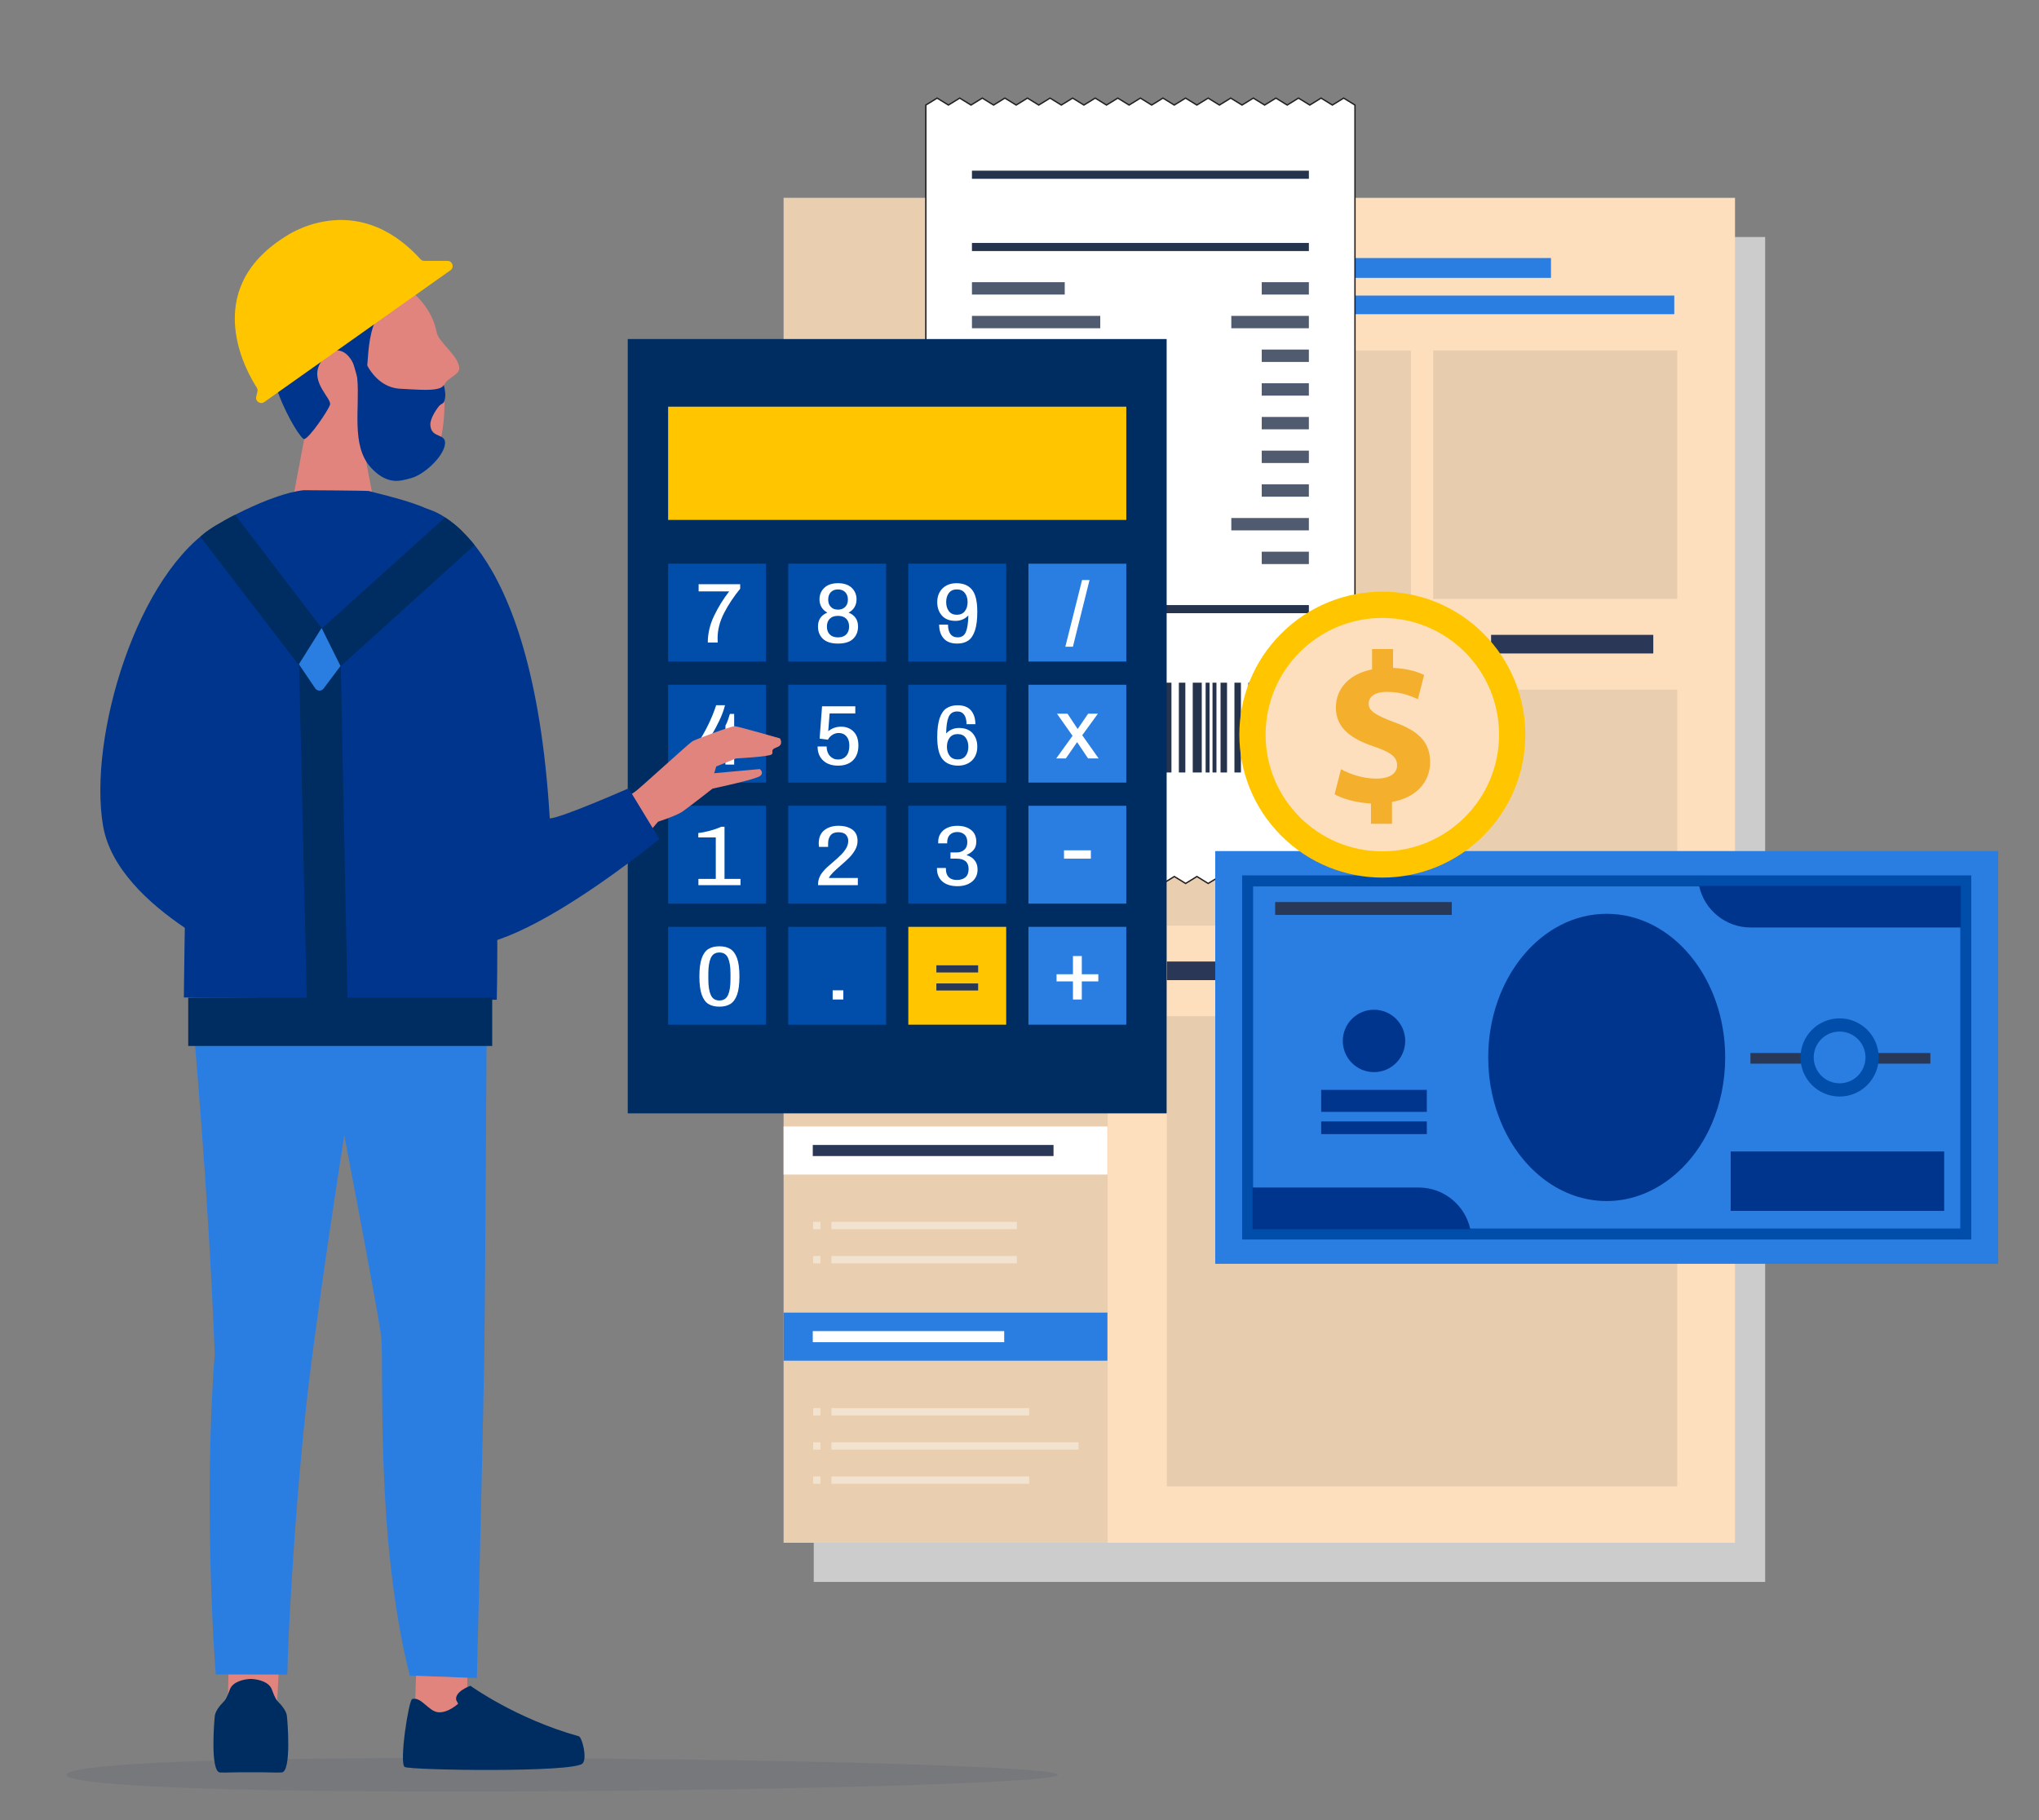 <?xml version="1.0" encoding="UTF-8"?><svg id="Layer_1" xmlns="http://www.w3.org/2000/svg" viewBox="0 0 1500 1339.3"><rect x="0" y="0" width="1500" height="1339.3" fill="#808080" stroke="none"/><defs><style>.cls-1,.cls-2,.cls-3{opacity:.1;}.cls-1,.cls-4{fill:#2a3756;}.cls-2{fill:#373737;}.cls-3{fill:#242424;}.cls-5{fill:#f4af2d;}.cls-6{fill:#004eaa;}.cls-7{fill:#002d61;}.cls-8{fill:#00358e;}.cls-9,.cls-10,.cls-11{fill:#fff;}.cls-12{fill:#ffc600;}.cls-13{fill:#fddfbe;}.cls-14{fill:#ccc;}.cls-15{fill:#e2847e;}.cls-16{fill:#2a7de1;}.cls-17{fill:#293856;}.cls-18,.cls-19{fill:#26334c;}.cls-10{stroke:#231f20;stroke-miterlimit:10;}.cls-19{opacity:.8;}.cls-11{opacity:.4;}</style></defs><polyline class="cls-14" points="1298.54 1164.03 598.63 1164.03 598.63 174.4 1298.54 174.4"/><path class="cls-1" d="M778.09,1305.9c0,6.84-243.58,12.39-444.92,12.39s-284.18-5.55-284.18-12.39,82.84-12.39,284.18-12.39,444.92,5.55,444.92,12.39Z"/><rect class="cls-13" x="576.46" y="145.58" width="699.91" height="989.62"/><rect class="cls-2" x="576.46" y="145.58" width="238.38" height="989.62"/><g><g><rect class="cls-16" x="858.39" y="189.87" width="282.59" height="14.61"/><rect class="cls-16" x="858.39" y="217.49" width="373.3" height="13.7"/></g><rect class="cls-4" x="858.39" y="467.14" width="228.17" height="13.7"/><rect class="cls-4" x="1096.93" y="467.14" width="119.32" height="13.7"/><rect class="cls-4" x="858.39" y="707.51" width="373.3" height="13.7"/></g><g><rect class="cls-16" x="576.46" y="425.24" width="238.21" height="35.38"/><rect class="cls-9" x="597.92" y="438.85" width="195.25" height="8.16"/></g><g><rect class="cls-17" x="576.46" y="664.7" width="238.21" height="35.38"/><rect class="cls-9" x="597.92" y="678.31" width="158.97" height="8.16"/></g><g><rect class="cls-9" x="576.46" y="828.88" width="238.21" height="35.38"/><rect class="cls-4" x="597.92" y="842.49" width="177.11" height="8.16"/></g><g><rect class="cls-16" x="576.46" y="965.85" width="238.21" height="35.38"/><rect class="cls-9" x="597.92" y="979.46" width="140.83" height="8.16"/></g><g><rect class="cls-11" x="611.66" y="495.35" width="181.79" height="5.44"/><rect class="cls-11" x="598.2" y="495.35" width="5.37" height="5.44"/><rect class="cls-11" x="611.66" y="520.48" width="181.79" height="5.44"/><rect class="cls-11" x="598.2" y="520.48" width="5.37" height="5.44"/><rect class="cls-11" x="611.66" y="545.61" width="181.79" height="5.44"/><rect class="cls-11" x="598.2" y="545.61" width="5.37" height="5.44"/><rect class="cls-11" x="598.2" y="570.74" width="5.37" height="5.44"/><rect class="cls-11" x="611.66" y="570.74" width="145.5" height="5.44"/><rect class="cls-11" x="598.2" y="595.87" width="5.37" height="5.44"/><rect class="cls-11" x="611.66" y="595.87" width="145.5" height="5.44"/><rect class="cls-11" x="611.66" y="621" width="145.5" height="5.44"/><rect class="cls-11" x="598.2" y="621" width="5.37" height="5.44"/><rect class="cls-11" x="611.66" y="734.82" width="181.79" height="5.44"/><rect class="cls-11" x="598.2" y="734.82" width="5.37" height="5.44"/><rect class="cls-11" x="611.66" y="759.95" width="136.43" height="5.44"/><rect class="cls-11" x="598.2" y="759.95" width="5.37" height="5.44"/><rect class="cls-11" x="611.66" y="785.08" width="181.79" height="5.44"/><rect class="cls-11" x="598.2" y="785.08" width="5.37" height="5.44"/><rect class="cls-11" x="611.66" y="899.05" width="136.43" height="5.44"/><rect class="cls-11" x="598.2" y="899.05" width="5.37" height="5.44"/><rect class="cls-11" x="598.2" y="924.18" width="5.37" height="5.44"/><rect class="cls-11" x="611.66" y="924.18" width="136.43" height="5.44"/><rect class="cls-11" x="598.2" y="1036.12" width="5.37" height="5.44"/><rect class="cls-11" x="611.66" y="1036.12" width="145.5" height="5.44"/><rect class="cls-11" x="611.66" y="1061.25" width="181.79" height="5.44"/><rect class="cls-11" x="598.2" y="1061.25" width="5.37" height="5.44"/><rect class="cls-11" x="598.2" y="1086.38" width="5.37" height="5.44"/><rect class="cls-11" x="611.66" y="1086.38" width="145.5" height="5.44"/></g><rect class="cls-3" x="858.39" y="747.7" width="375.53" height="346.05"/><rect class="cls-2" x="858.39" y="507.41" width="375.53" height="173.71"/><rect class="cls-2" x="858.39" y="257.88" width="179.6" height="182.78"/><rect class="cls-3" x="1054.31" y="257.88" width="179.6" height="182.78"/><polygon class="cls-10" points="996.79 77.3 988.48 72.19 980.17 77.3 971.86 72.19 963.55 77.3 955.24 72.19 946.93 77.3 938.62 72.19 930.32 77.3 922.01 72.19 913.7 77.3 905.39 72.19 897.08 77.3 888.78 72.19 880.47 77.3 872.16 72.19 863.85 77.3 855.54 72.19 847.23 77.3 838.93 72.19 830.62 77.3 822.31 72.19 814 77.3 805.7 72.19 797.39 77.3 789.08 72.19 780.78 77.3 772.47 72.19 764.16 77.3 755.85 72.19 747.55 77.3 739.24 72.19 730.93 77.3 722.63 72.19 714.32 77.3 706.01 72.19 697.71 77.3 689.4 72.19 681.1 77.3 681.1 644.96 689.41 650.07 697.72 644.96 706.03 650.07 714.34 644.96 722.65 650.07 730.96 644.96 739.27 650.07 747.58 644.96 755.89 650.07 764.19 644.96 772.5 650.07 780.81 644.96 789.12 650.07 797.43 644.96 805.73 650.07 814.04 644.96 822.35 650.07 830.66 644.96 838.97 650.07 847.27 644.96 855.58 650.07 863.89 644.96 872.2 650.07 880.51 644.96 888.81 650.07 897.12 644.96 905.43 650.07 913.73 644.96 922.04 650.07 930.35 644.96 938.65 650.07 946.96 644.96 955.27 650.07 963.57 644.96 971.88 650.07 980.19 644.96 988.49 650.07 996.8 644.96 996.79 77.3"/><rect class="cls-18" x="715.02" y="178.76" width="247.86" height="5.97"/><rect class="cls-18" x="715.02" y="445.23" width="247.86" height="5.97"/><rect class="cls-18" x="715.02" y="125.59" width="247.86" height="5.97"/><path class="cls-18" d="M791.61,468.14v1.73h-4.43v13.07h-2.08v-13.07h-4.43v-1.73h10.94Z"/><path class="cls-18" d="M802.35,482.93v-6.71h-6.53v6.71h-2.08v-14.79h2.08v6.36h6.53v-6.36h2.08v14.79h-2.08Z"/><path class="cls-18" d="M809.26,479.64l-1.11,3.3h-2.08l5.16-14.79h2.67l5.16,14.79h-2.25l-1.11-3.3h-6.44Zm5.85-1.72l-2.2-6.58c-.17-.5-.38-1.64-.38-1.64h-.09s-.21,1.16-.38,1.64l-2.22,6.58h5.28Z"/><path class="cls-18" d="M829.67,482.93l-6.08-9.42c-.4-.63-1.04-1.98-1.04-1.98l-.07,.02s.09,1.36,.09,1.96v9.42h-1.87v-14.79h1.8l6.04,9.29c.35,.56,.99,1.99,.99,1.99l.07-.02s-.07-1.49-.07-1.96v-9.29h1.87v14.79h-1.73Z"/><path class="cls-18" d="M843.23,468.14h2.32l-4.88,5.97,5.04,8.82h-2.37l-3.95-7.22-2.6,2.63v4.59h-2.08v-14.79h2.08v7.83l6.44-7.83Z"/><rect class="cls-18" x="713.89" y="502.34" width="8.5" height="66.08"/><rect class="cls-18" x="724.11" y="502.34" width="4.77" height="66.08"/><rect class="cls-18" x="734.33" y="502.34" width="2.53" height="66.08"/><rect class="cls-18" x="738.75" y="502.34" width="2.53" height="66.08"/><rect class="cls-18" x="744.56" y="502.34" width="4.77" height="66.08"/><rect class="cls-18" x="751.51" y="502.34" width="3.27" height="66.08"/><rect class="cls-18" x="757.23" y="502.34" width="3.27" height="66.08"/><rect class="cls-18" x="763.51" y="502.34" width="8.5" height="66.08"/><rect class="cls-18" x="774.11" y="502.34" width="5.89" height="66.08"/><rect class="cls-18" x="785.45" y="502.34" width="4.77" height="66.08"/><rect class="cls-18" x="793.43" y="502.34" width="2.53" height="66.08"/><rect class="cls-18" x="797.93" y="502.34" width="2.53" height="66.08"/><rect class="cls-18" x="802.43" y="502.34" width="2.53" height="66.08"/><rect class="cls-18" x="808.88" y="502.34" width="4.77" height="66.08"/><rect class="cls-18" x="816.12" y="502.34" width="6.63" height="66.08"/><rect class="cls-18" x="826.34" y="502.34" width="7.75" height="66.08"/><rect class="cls-18" x="836.56" y="502.34" width="4.77" height="66.08"/><rect class="cls-18" x="843.43" y="502.34" width="4.77" height="66.08"/><rect class="cls-18" x="850.9" y="502.34" width="3.27" height="66.08"/><rect class="cls-18" x="857.01" y="502.34" width="4.77" height="66.08"/><rect class="cls-18" x="867.23" y="502.34" width="4.77" height="66.08"/><rect class="cls-18" x="877.45" y="502.34" width="6.63" height="66.08"/><rect class="cls-18" x="886.93" y="502.34" width="2.9" height="66.08"/><rect class="cls-18" x="891.99" y="502.34" width="2.9" height="66.08"/><rect class="cls-18" x="897.9" y="502.34" width="4.77" height="66.08"/><rect class="cls-18" x="908.12" y="502.34" width="4.77" height="66.08"/><rect class="cls-18" x="918.35" y="502.34" width="4.77" height="66.08"/><rect class="cls-18" x="924.83" y="502.34" width="12.23" height="66.08"/><rect class="cls-18" x="938.79" y="502.34" width="6.63" height="66.08"/><rect class="cls-18" x="949.01" y="502.34" width="4.77" height="66.08"/><rect class="cls-18" x="956.25" y="502.34" width="7.75" height="66.08"/><rect class="cls-19" x="715.02" y="207.64" width="68.26" height="9.11"/><rect class="cls-19" x="928.21" y="207.64" width="34.67" height="9.11"/><rect class="cls-19" x="715.02" y="232.43" width="94.39" height="9.11"/><rect class="cls-19" x="905.82" y="232.43" width="57.06" height="9.11"/><rect class="cls-19" x="715.02" y="257.22" width="45.86" height="9.11"/><rect class="cls-19" x="928.21" y="257.22" width="34.67" height="9.11"/><rect class="cls-19" x="715.02" y="282.01" width="116.79" height="9.11"/><rect class="cls-19" x="928.21" y="282.01" width="34.67" height="9.11"/><rect class="cls-19" x="715.02" y="306.8" width="94.39" height="9.11"/><rect class="cls-19" x="928.21" y="306.8" width="34.67" height="9.11"/><rect class="cls-19" x="715.02" y="331.59" width="94.39" height="9.11"/><rect class="cls-19" x="928.21" y="331.59" width="34.67" height="9.11"/><rect class="cls-19" x="715.02" y="356.37" width="116.79" height="9.11"/><rect class="cls-19" x="928.21" y="356.37" width="34.67" height="9.11"/><rect class="cls-19" x="715.02" y="381.16" width="94.39" height="9.11"/><rect class="cls-19" x="905.82" y="381.16" width="57.06" height="9.11"/><rect class="cls-19" x="715.02" y="405.95" width="57.06" height="9.11"/><rect class="cls-19" x="928.21" y="405.95" width="34.67" height="9.11"/><rect class="cls-7" x="461.81" y="249.48" width="396.44" height="569.75"/><rect class="cls-6" x="491.51" y="414.79" width="72" height="72"/><rect class="cls-6" x="579.86" y="414.79" width="72" height="72"/><rect class="cls-6" x="668.21" y="414.79" width="72" height="72"/><rect class="cls-16" x="756.56" y="414.79" width="72" height="72"/><rect class="cls-6" x="491.51" y="503.86" width="72" height="72"/><rect class="cls-6" x="579.86" y="503.86" width="72" height="72"/><rect class="cls-6" x="668.21" y="503.86" width="72" height="72"/><rect class="cls-16" x="756.56" y="503.86" width="72" height="72"/><rect class="cls-6" x="491.51" y="592.92" width="72" height="72"/><rect class="cls-6" x="579.86" y="592.92" width="72" height="72"/><rect class="cls-6" x="668.21" y="592.92" width="72" height="72"/><rect class="cls-16" x="756.56" y="592.92" width="72" height="72"/><rect class="cls-6" x="491.51" y="681.99" width="72" height="72"/><rect class="cls-6" x="579.86" y="681.99" width="72" height="72"/><rect class="cls-12" x="668.21" y="681.99" width="72" height="72"/><rect class="cls-16" x="756.56" y="681.99" width="72" height="72"/><rect class="cls-12" x="491.51" y="299.25" width="337.05" height="83.33"/><path class="cls-9" d="M532.72,450.97c-3.21,6.22-4.82,12.43-4.82,18.65,0,1.13,.03,2.19,.08,3.19h-7.29c0-6.63,1.53-13.16,4.59-19.59,3.06-6.42,6.78-12.45,11.17-18.08h-22.5v-5.26h30.57v3.32c-4.65,5.63-8.58,11.56-11.8,17.77Z"/><path class="cls-9" d="M626.55,432.51c2.38,2.25,3.57,5.11,3.57,8.57,0,2.09-.5,3.97-1.49,5.66-.99,1.69-2.46,3.03-4.39,4.04,4.65,1.84,6.98,5.26,6.98,10.26,0,3.71-1.21,6.73-3.64,9.04-2.43,2.32-6.13,3.47-11.09,3.47s-8.66-1.16-11.09-3.47c-2.43-2.31-3.64-5.33-3.64-9.04,0-5.01,2.3-8.43,6.9-10.26-1.88-1-3.32-2.35-4.31-4.04-.99-1.69-1.49-3.58-1.49-5.66,0-3.46,1.19-6.32,3.57-8.57,2.38-2.25,5.74-3.38,10.07-3.38s7.7,1.13,10.07,3.38Zm-16.11,22.75c-1.41,1.4-2.12,3.33-2.12,5.79s.71,4.4,2.12,5.82c1.41,1.42,3.42,2.13,6.04,2.13s4.62-.71,6.04-2.13c1.41-1.42,2.12-3.36,2.12-5.82s-.7-4.39-2.12-5.79c-1.41-1.4-3.42-2.1-6.04-2.1s-4.62,.7-6.04,2.1Zm.79-19.55c-1.31,1.34-1.96,3.15-1.96,5.44s.65,4.11,1.96,5.44c1.3,1.34,3.06,2,5.25,2s3.96-.67,5.29-2c1.33-1.33,2-3.15,2-5.44s-.67-4.11-2-5.44c-1.33-1.33-3.1-2-5.29-2s-3.95,.67-5.25,2Z"/><path class="cls-9" d="M715.07,433.92c2.59,3.19,3.88,8.58,3.88,16.17,0,5.8-.58,10.43-1.73,13.89-1.15,3.46-2.8,5.92-4.94,7.38-2.14,1.46-4.83,2.19-8.07,2.19-4.5,0-7.84-1.27-10.03-3.82-2.2-2.54-3.29-5.92-3.29-10.14h6.51c0,3,.6,5.32,1.8,6.95,1.2,1.63,2.98,2.44,5.33,2.44,2.93,0,4.94-1.33,6.04-4,1.1-2.67,1.7-6.72,1.8-12.14-2.51,2.67-5.67,4.01-9.48,4.01-4.34,0-7.66-1.29-9.96-3.88-2.3-2.59-3.45-5.9-3.45-9.95,0-2.79,.6-5.25,1.8-7.35,1.2-2.11,2.87-3.72,5.02-4.85,2.14-1.13,4.55-1.69,7.21-1.69,5.12,0,8.98,1.6,11.56,4.79Zm-17.01,2.41c-1.33,1.75-2,3.98-2,6.7s.67,4.94,2,6.7c1.33,1.75,3.28,2.63,5.84,2.63s4.52-.88,5.88-2.63c1.36-1.75,2.04-3.98,2.04-6.7s-.68-4.94-2.04-6.7c-1.36-1.75-3.32-2.63-5.88-2.63s-4.51,.88-5.84,2.63Z"/><path class="cls-9" d="M783.72,475.87l12.31-49.06h5.49l-12.23,49.06h-5.57Z"/><path class="cls-9" d="M529.23,530.14c-1.86,3.92-3.75,7.46-5.68,10.61-1.93,3.15-3.48,5.39-4.62,6.73h14.74v-13.52c.73-1.38,1.31-2.66,1.72-3.85,.42-1.19,.94-2.78,1.57-4.79h3.13v22.15h5.49v4.57h-5.49v10.57h-6.43v-10.57h-20.78v-4.63c2.82-4.13,5.46-8.69,7.92-13.67,2.46-4.98,4.47-9.92,6.04-14.8h6.51c-.89,3.55-2.26,7.28-4.12,11.2Z"/><path class="cls-9" d="M610.32,524.95l-1.02,13.08c2.77-2.21,5.93-3.32,9.48-3.32s6.75,1.19,9.13,3.57c2.38,2.38,3.57,5.82,3.57,10.33s-1.33,8.3-4,10.89c-2.66,2.59-6.32,3.88-10.97,3.88s-8.26-1.26-10.97-3.79c-2.72-2.52-4.08-5.95-4.08-10.29h6.66c0,2.88,.8,5.19,2.39,6.95,1.59,1.75,3.59,2.63,6,2.63s4.52-.88,6.04-2.63c1.52-1.75,2.27-4.3,2.27-7.63,0-2.92-.71-5.19-2.12-6.82-1.41-1.63-3.29-2.44-5.64-2.44-1.67,0-3.23,.45-4.66,1.34-1.44,.9-2.55,2.1-3.33,3.6l-6.12-.81,1.8-23.78h24.46v5.26h-18.89Z"/><path class="cls-9" d="M714.33,522.76c2.14,2.54,3.21,5.92,3.21,10.14h-6.51c0-3-.57-5.32-1.72-6.95-1.15-1.63-2.85-2.44-5.1-2.44-3.08,0-5.2,1.34-6.35,4.04-1.15,2.69-1.75,6.75-1.8,12.17,1.15-1.29,2.53-2.29,4.15-3,1.62-.71,3.4-1.06,5.33-1.06,4.34,0,7.66,1.29,9.96,3.88,2.3,2.59,3.45,5.9,3.45,9.95,0,2.79-.6,5.25-1.8,7.35-1.2,2.11-2.88,3.72-5.02,4.85-2.14,1.13-4.55,1.69-7.21,1.69-5.12,0-8.98-1.6-11.56-4.79-2.59-3.19-3.88-8.58-3.88-16.17,0-5.84,.59-10.48,1.76-13.92,1.18-3.44,2.86-5.89,5.06-7.35,2.2-1.46,4.94-2.19,8.23-2.19,4.39,0,7.65,1.27,9.8,3.82Zm-15.68,20.02c-1.36,1.75-2.04,3.98-2.04,6.7s.68,4.94,2.04,6.7c1.36,1.75,3.32,2.63,5.88,2.63s4.51-.88,5.84-2.63c1.33-1.75,2-3.98,2-6.7s-.66-4.94-2-6.7c-1.33-1.75-3.28-2.63-5.84-2.63s-4.52,.88-5.88,2.63Z"/><path class="cls-9" d="M808.22,558.09h-7.76l-8.07-12.01-8.31,12.01h-7.06l12-16.65-11.45-16.27h7.76l7.45,11.26,7.68-11.26h7.21l-11.52,15.83,12.07,17.08Z"/><path class="cls-9" d="M544.76,646.73v4.57h-30.97v-4.57h12.78v-30.54h-12.86v-3.25c2.3-.21,5.07-.74,8.31-1.6,3.24-.85,6.06-1.85,8.46-2.97h2.51v38.36h11.76Z"/><path class="cls-9" d="M626.98,610.38c2.59,1.84,3.88,4.63,3.88,8.39,0,2.29-.59,4.48-1.77,6.57-1.18,2.09-2.59,3.96-4.23,5.63-1.65,1.67-3.83,3.67-6.55,6.01-.37,.33-1.37,1.23-3.02,2.69s-3.02,2.86-4.12,4.19c-.63,.71-1.1,1.44-1.41,2.19h21.32v5.26h-29.24v-.81c0-3.29,1.25-6.4,3.76-9.32,.89-1.08,1.89-2.14,3.02-3.16,1.12-1.02,2.57-2.28,4.35-3.79,2.46-2.13,4.42-3.92,5.88-5.38,1.46-1.46,2.69-3.06,3.69-4.79,.99-1.73,1.49-3.51,1.49-5.35,0-1.71-.56-3.19-1.69-4.44-1.12-1.25-2.99-1.88-5.61-1.88s-4.52,.76-5.72,2.28c-1.2,1.52-1.8,3.49-1.8,5.91v2.57h-6.66c-.05-.13-.11-.42-.16-.88-.05-.46-.08-1-.08-1.63,0-4.34,1.37-7.59,4.12-9.76,2.74-2.17,6.21-3.25,10.39-3.25s7.57,.92,10.15,2.75Z"/><path class="cls-9" d="M714.41,610.69c2.54,2.04,3.8,4.94,3.8,8.7,0,2.38-.62,4.33-1.84,5.85-1.23,1.52-2.94,2.78-5.14,3.79v.25c2.4,.71,4.33,1.96,5.76,3.76,1.44,1.79,2.16,4.05,2.16,6.76,0,3.75-1.36,6.74-4.08,8.95-2.72,2.21-6.27,3.32-10.66,3.32-4.81,0-8.53-1.16-11.17-3.47-2.64-2.31-3.96-5.45-3.96-9.42v-.5h6.58v.69c0,2.67,.69,4.69,2.08,6.07,1.38,1.38,3.38,2.07,6,2.07s4.77-.67,6.31-2c1.54-1.33,2.31-3.36,2.31-6.07,0-5.09-2.95-7.63-8.86-7.63h-4.47v-4.57h4.62c2.2,0,4.04-.65,5.53-1.94,1.49-1.29,2.23-3.15,2.23-5.57s-.69-4.38-2.08-5.63c-1.39-1.25-3.15-1.88-5.29-1.88-2.25,0-4.05,.66-5.41,1.97-1.36,1.31-2.04,3.24-2.04,5.79v.56h-6.59v-1.13c0-2.33,.59-4.39,1.76-6.16,1.18-1.77,2.82-3.15,4.94-4.13,2.12-.98,4.54-1.47,7.25-1.47,4.29,0,7.7,1.02,10.23,3.07Z"/><path class="cls-9" d="M782.74,631.81v-6.13h19.76v6.13h-19.76Z"/><path class="cls-9" d="M537.31,698.31c2.14,1.34,3.79,3.62,4.94,6.85,1.15,3.23,1.72,7.69,1.72,13.36s-.57,10.13-1.72,13.36c-1.15,3.23-2.8,5.52-4.94,6.85-2.14,1.33-4.83,2-8.07,2s-5.93-.66-8.07-1.97c-2.14-1.31-3.79-3.6-4.94-6.85-1.15-3.25-1.72-7.72-1.72-13.39s.57-10.14,1.72-13.39c1.15-3.25,2.8-5.54,4.94-6.85,2.14-1.31,4.83-1.97,8.07-1.97s5.93,.67,8.07,2Zm-14.42,6.6c-1.2,2.69-1.8,6.5-1.8,11.42v4.38c0,4.92,.6,8.73,1.8,11.42,1.2,2.69,3.32,4.04,6.35,4.04s5.15-1.34,6.35-4.04c1.2-2.69,1.8-6.5,1.8-11.42v-4.38c0-4.92-.6-8.73-1.8-11.42-1.21-2.69-3.32-4.04-6.35-4.04s-5.15,1.34-6.35,4.04Z"/><path class="cls-9" d="M612.55,735.45v-6.76h7.84v6.76h-7.84Z"/><path class="cls-17" d="M688.85,715.56v-5.26h30.73v5.26h-30.73Zm0,13.27v-5.19h30.73v5.19h-30.73Z"/><path class="cls-9" d="M807.99,716.87v5.26h-12.15v13.33h-6.51v-13.33h-12.07v-5.26h12.07v-13.39h6.51v13.39h12.15Z"/><g><g><g id="cash"><rect class="cls-16" x="893.99" y="626.24" width="575.97" height="303.69"/><rect class="cls-17" x="1287.71" y="774.84" width="132.36" height="7.82"/><path class="cls-8" d="M1033.75,765.94c0,12.68-10.28,22.96-22.96,22.96s-22.96-10.28-22.96-22.96,10.28-22.96,22.96-22.96,22.96,10.28,22.96,22.96Z"/><path class="cls-6" d="M1382.06,778.09c0,15.87-12.87,28.75-28.75,28.75s-28.75-12.87-28.75-28.75,12.87-28.75,28.75-28.75,28.75,12.87,28.75,28.75Z"/><path class="cls-16" d="M1372.35,778.08c0,10.51-8.53,19.04-19.04,19.04s-19.04-8.53-19.04-19.04,8.52-19.04,19.04-19.04,19.04,8.53,19.04,19.04Z"/></g><path class="cls-8" d="M1181.98,672.4c-48.13,0-87.16,47.32-87.16,105.68,0,18.32,3.85,35.55,10.61,50.57,14.78,32.83,43.52,55.11,76.55,55.11s62.55-22.9,77.15-56.48c6.39-14.69,10.01-31.43,10.01-49.2,0-58.36-39.03-105.68-87.16-105.68Z"/></g><rect class="cls-8" x="971.94" y="801.95" width="77.71" height="16.19"/><rect class="cls-8" x="971.94" y="825.18" width="77.71" height="9.31"/><path class="cls-6" d="M1450.18,912.04H913.77v-267.91h536.41v267.91Zm-528.32-8.09h520.22v-251.72H921.86v251.72Z"/><path class="cls-8" d="M921.46,873.81h122.18c18.65,0,34.22,13.13,37.99,30.66h-160.17v-30.66Z"/><path class="cls-8" d="M1442.48,682.47h-154.55c-18.65,0-34.22-13.13-37.99-30.65h192.54v30.65Z"/><rect class="cls-8" x="1273.18" y="847.28" width="157.06" height="43.71"/><rect class="cls-17" x="938.09" y="663.75" width="129.92" height="9.47"/></g><g><g><circle class="cls-12" cx="1016.92" cy="540.56" r="105.19" transform="translate(-84.38 877.4) rotate(-45)"/><path class="cls-13" d="M1102.79,540.56c0,47.42-38.44,85.87-85.87,85.87s-85.87-38.44-85.87-85.87,38.45-85.87,85.87-85.87,85.87,38.44,85.87,85.87Z"/></g><path class="cls-5" d="M1008.57,606.17v-14.97c-10.55-.47-20.8-3.31-26.78-6.77l4.73-18.43c6.62,3.62,15.91,6.93,26.16,6.93,8.98,0,15.12-3.47,15.12-9.77s-5.04-9.77-16.7-13.71c-16.86-5.67-28.36-13.55-28.36-28.83,0-13.87,9.77-24.74,26.63-28.05v-14.97h15.44v13.86c10.56,.48,17.64,2.68,22.85,5.2l-4.57,17.8c-4.1-1.73-11.34-5.36-22.69-5.36-10.24,0-13.55,4.41-13.55,8.82,0,5.2,5.52,8.51,18.91,13.55,18.75,6.62,26.31,15.28,26.31,29.46s-9.93,26-28.05,29.15v16.07h-15.44Z"/></g><g id="_03_Front"><g id="_03_3_4"><g id="_03_Standing"><g id="head"><path class="cls-15" d="M247.97,199.75c27.46-6.94,66.99,12.51,73.21,44.63,1.48,7.65,15.59,16.66,16.68,26.04,.69,5.96-11.41,8.2-11.11,14.21,1.23,24.26-1.43,50.73-13.86,55.08-9.02,3.16-43.51,0-43.51,0l7.25,38.34h-63.21l10.37-54.92s-66.31-100.51,24.19-123.37Z"/><path class="cls-8" d="M274.53,240.21c-7.6,22.2,.09,54.78-14.96,26.6-7.36-13.78-18.48-10.16-24.33,1-7.19,13.72,9.06,25.44,7.52,30.06-1.55,4.62-15.38,24.72-18.98,25.24-3.59,.51-38.92-57.17-23.43-95.78,16.94-42.26,88.77-44.95,104.78-10.74-6.1-.1-23.09,1.63-30.6,23.6Z"/></g><g id="leg"><path class="cls-16" d="M222.14,673.8s55.92,287.4,58.28,309.75c2.36,22.36-4.71,147.99,21.09,249.51l49.27,1.62c1.84-67.12,5.04-209.04,5.47-236.35,.62-38.74,1.86-258.39,1.86-258.39,0,0-113.78-119.9-135.96-66.14Z"/><polygon class="cls-15" points="305.4 1253.89 343.77 1282.55 343.77 1234.53 306.03 1233.06 305.4 1253.89"/></g></g><g id="_03_Front-2"><g id="leg-2"><polygon class="cls-15" points="203.05 1268 167.56 1258.32 168.39 1212.85 205.96 1212.85 203.05 1268"/><path class="cls-16" d="M140.74,737.64s12.58,134.6,17.23,258.83c-8.14,103.85-.6,221.65,.8,235.63l52.57,.09c.45-27.2,6.3-141.84,17.83-230.43,16.93-130.11,41.51-273.26,41.51-273.26,0,0-108.36-44.86-129.95,9.14Z"/></g><path class="cls-8" d="M223.55,360.69c-24.19,2.37-67.32,25.83-74.18,32.66-11.9,82.02-14.1,340.59-14.1,340.59l230.18,1.71s5.9-224-27.99-344.31c-11.04-18.42-53.48-26.4-66.13-30.04-.98-.28-47.09-.66-47.79-.59Z"/></g><path class="cls-8" d="M159.62,386.2c-58.92,34.6-94.9,156.64-83.81,221.46,10.67,62.37,112.5,103.45,112.5,103.45,0,0,.03-278.53-28.69-324.9Z"/></g><g id="male"><path class="cls-15" d="M446.46,597.66s19.46-14.54,21.18-15.47c1.72-.93,39.3-35.33,41.73-36.75,2.43-1.42,28.69-11.23,31.14-11.09,2.45,.13,33.24,8.96,33.24,8.96,0,0,3.19,4.61-2.28,6.57-5.47,1.95-2.03,3.51-3.74,5.21-1.7,1.71-26.26,2.99-26.26,2.99l-14.55,5.88-1.53,5,33.56-3.06s3.15,2.28,.51,4.89c-2.65,2.62-35.24,9.48-35.24,9.48,0,0-17.98,14.04-22.24,16.98-4.26,2.95-17.85,7.37-17.85,7.37l-18.16,21.21-19.53-28.17Z"/><path class="cls-8" d="M313.97,374.49s77.68,13.81,90.47,227.68c7.85,0,57.96-22.08,57.96-22.08l22.64,37.23s-144.76,119.63-163.91,63.76c-19.35-56.43-19.15-115.4-22.51-156.46-3.16-38.62,15.35-150.14,15.35-150.14Z"/></g><g id="male-2"><path class="cls-7" d="M303.25,1250.18c-2.65,.72-9.79,47.57-5.51,50,4.27,2.44,123.86,4.27,130.79-2.54,3.64-3.58-.25-19.36-2.76-20.06-46.18-12.87-79.71-37.16-79.71-37.16,0,0-11.82,4.24-10.44,10.56l1.42,2.66s-7.45,6.95-14.65,6.28c-7.21-.67-12.42-11.59-19.14-9.75Z"/><path class="cls-7" d="M158.08,1262.3c.46-3.3,3.72-7.43,5.68-9.34,2.11-2.04,2.99-3.36,5.34-9.79,2.13-5.81,10.23-7.57,15.27-7.78h0c.06-.01,.12-.01,.18,0,.05,0,.12,0,.18,0h0c5.04,.22,13.14,1.98,15.27,7.79,2.36,6.42,3.24,7.74,5.34,9.79,1.96,1.91,5.23,6.04,5.68,9.34,.46,3.3,3.59,41.29-3.75,41.9-3.53,.3-13.18-.31-22.55-.12h0c-.06,0-.12,0-.18,0s-.12,0-.18,0h0c-9.38-.2-19.02,.41-22.54,.12-7.35-.61-4.21-38.59-3.75-41.9Z"/></g></g><path class="cls-12" d="M331.38,198.86l-136.99,96.99c-2.86,2.03-6.71-.57-5.9-3.98l.89-3.76c.24-1.02,.06-2.08-.51-2.95-6.39-9.76-42.83-71.06,20.96-111,0,0,51.15-36.6,99.45,16.52,.72,.8,1.75,1.26,2.82,1.26h17.09c3.71,.02,5.22,4.78,2.19,6.92Z"/><rect class="cls-7" x="138.47" y="734.07" width="223.62" height="35.58"/><path class="cls-8" d="M294.98,286.07c10.97,.41,29.47,2.67,31.53-3,.7,3.61,1.88,8.1,.31,12.23-.71,1.86-2.02,1.68-3.45,3.07-1.1,1.07-7.02,9.06-6.79,14.21,.49,11.04,13.29,5.23,10.44,15.91-2.42,9.06-15.29,20.68-24.31,23.24-4.27,1.21-8.66,2.43-13.07,2.02-6.7-.62-12.53-4.94-17.02-9.95-14.49-16.19-7.8-43.73-9.8-65.36-.25-2.69-3.83-13.99-4.73-16.05-3.69-8.51,8.44-.32,11.05,4.75,6.32,12.27,15.31,18.55,25.84,18.94Z"/><path class="cls-7" d="M225.63,734.72l-5.61-245.04-72.62-94.69s2.88-3.17,12.51-8.93,13.08-7.26,13.08-7.26l63.84,83.5,90.53-81.51,1.42,.93c4.61,3.19,7.55,5.6,9.81,7.85,7.85,7.8,10.5,11.58,10.5,11.58l-98.37,88.98,4.93,244.46-30.03,.13Z"/><path class="cls-16" d="M236.59,462.09l-16.7,26.68,12,17.74c1.45,2.15,4.59,2.23,6.15,.15l12.44-16.59-13.89-27.98Z"/></svg>